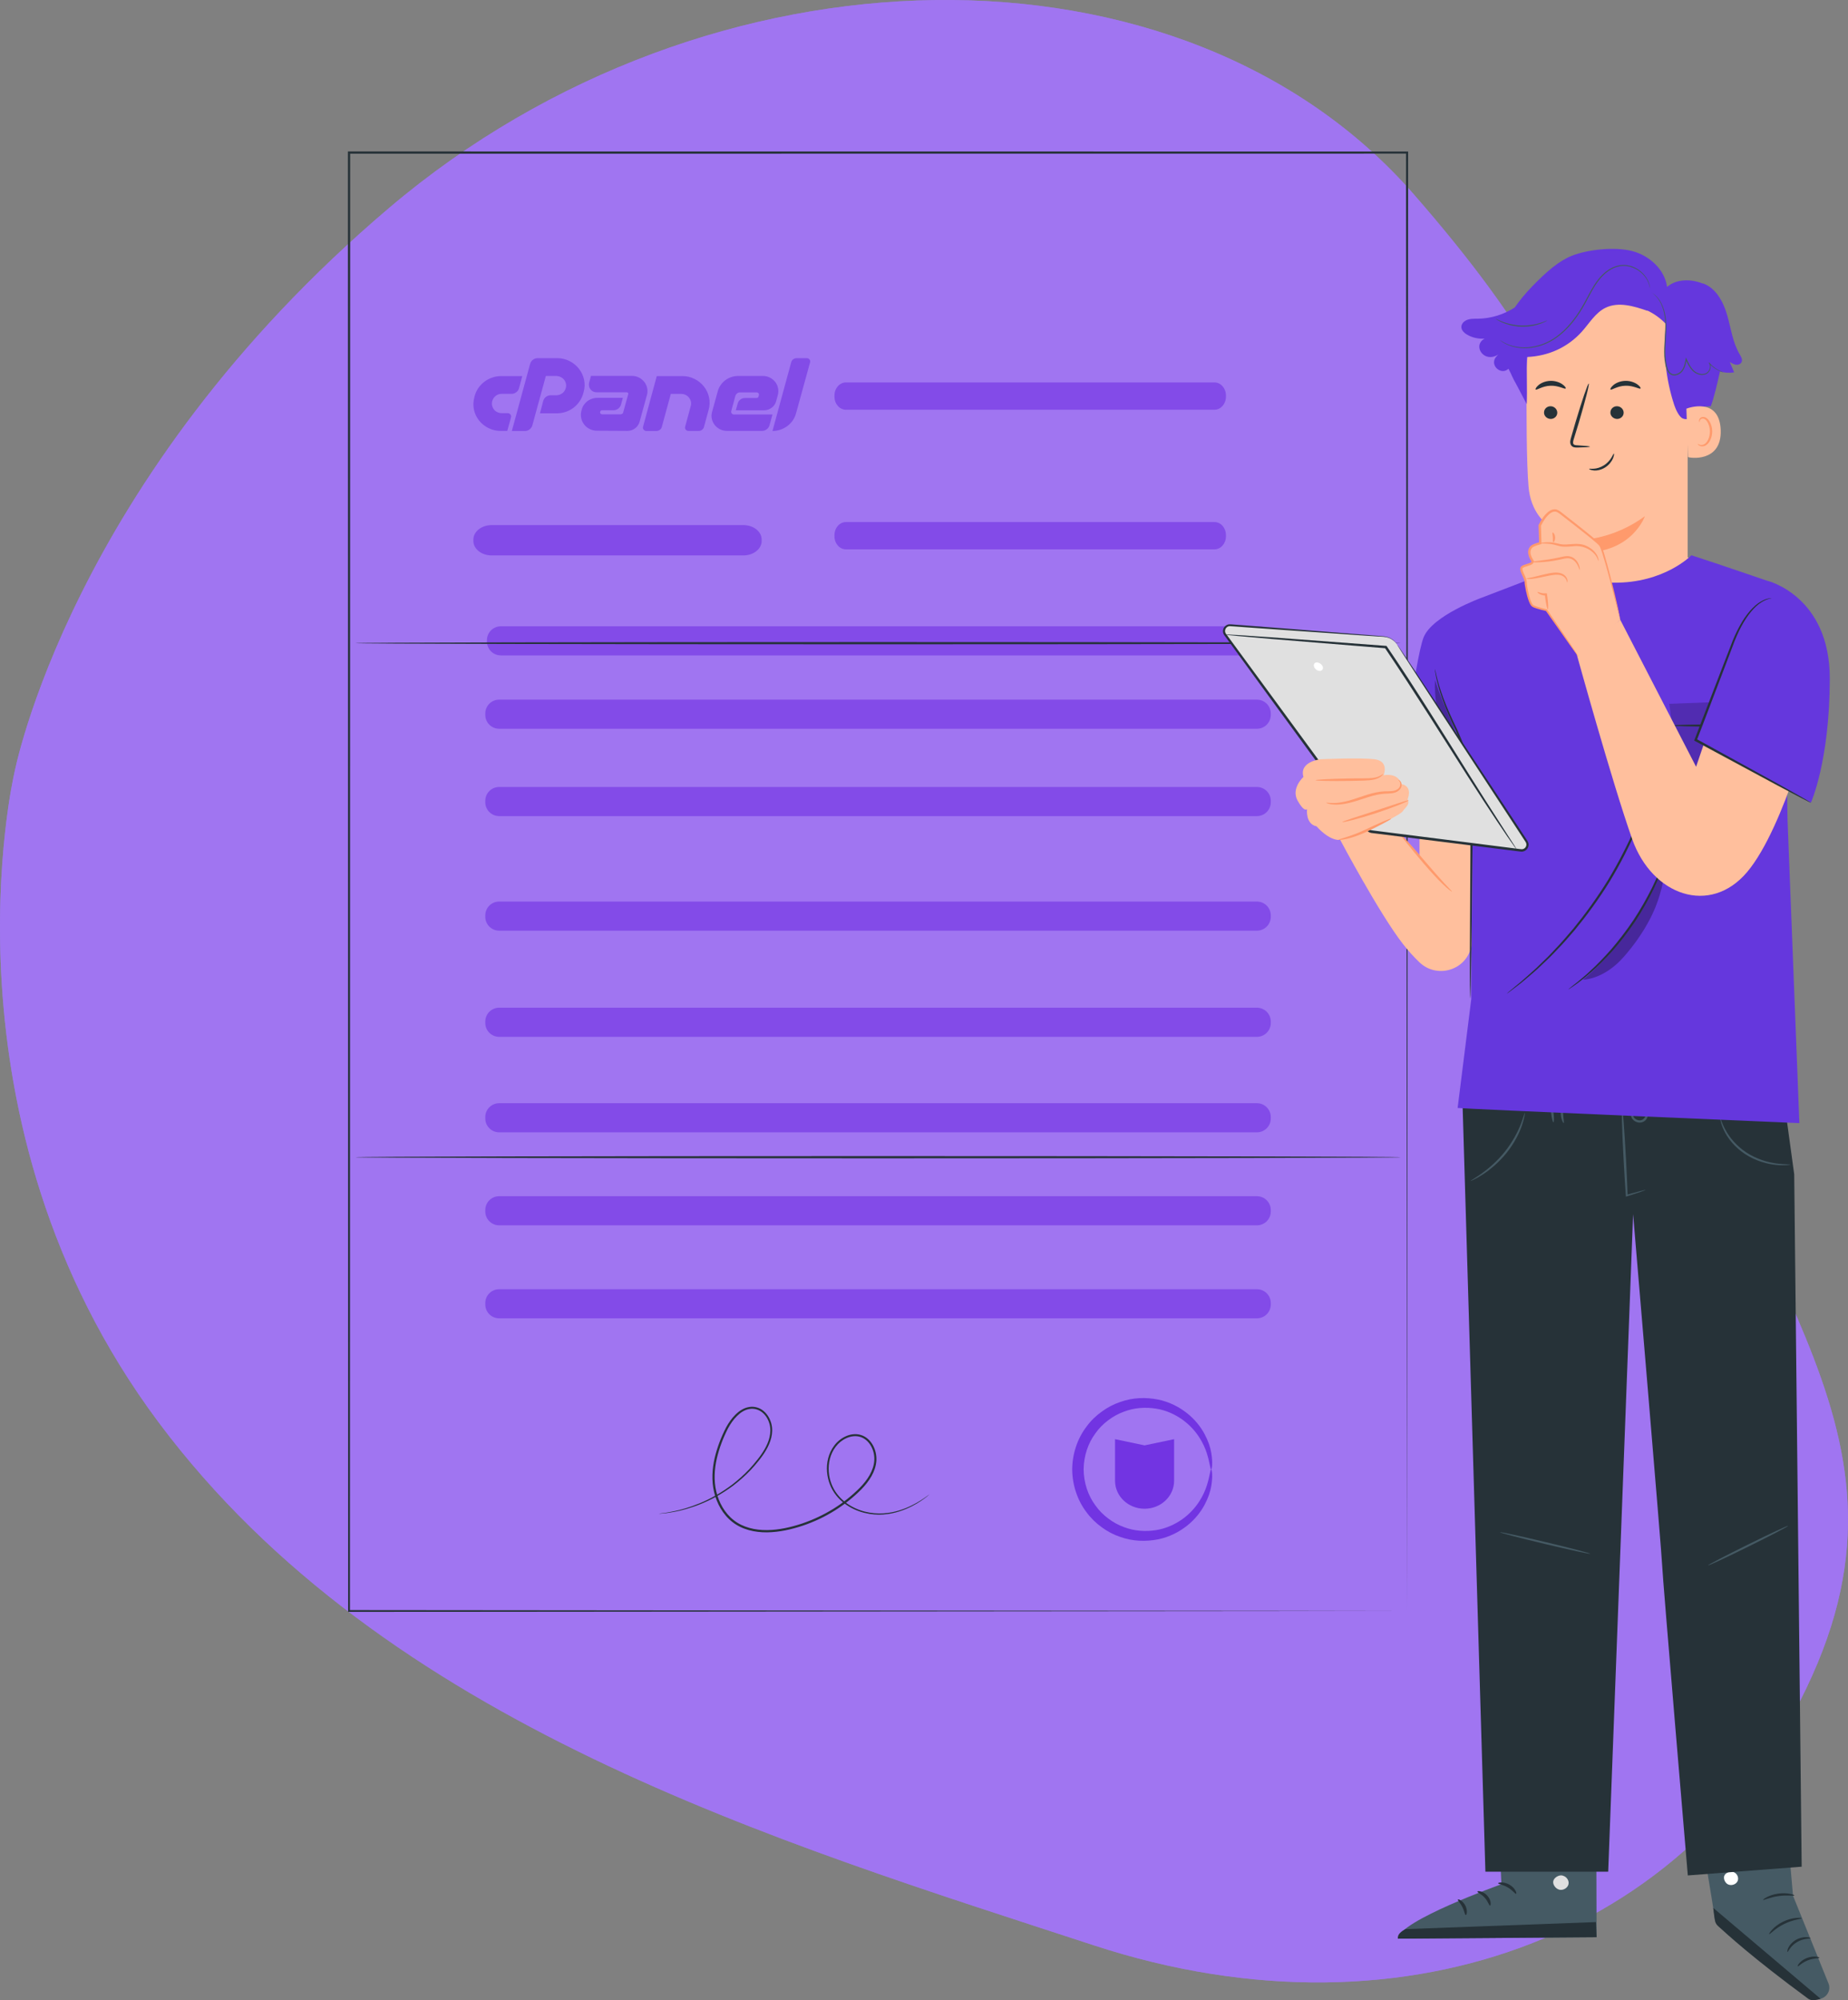 <svg width="609" height="659" viewBox="0 0 609 659" fill="none" xmlns="http://www.w3.org/2000/svg">
<rect x="0" y="0" width="609" height="659" fill="#808080" stroke="none"/>
<path d="M4.664 254.988C4.664 254.988 -22.035 369.181 52.324 468.687C126.684 568.177 256.323 606.841 360.526 640.942C464.729 675.043 562.328 635.68 598.942 548.029C635.556 460.378 561.596 413.156 545.294 298.681C528.991 184.188 542 151.219 465.943 64.068C389.887 -23.1 233.798 -21.018 128.281 68.464C22.764 157.946 4.664 254.988 4.664 254.988Z" fill="#A076F1"/>
<path opacity="0.7" d="M4.664 254.988C4.664 254.988 -22.035 369.181 52.324 468.687C126.684 568.177 256.323 606.841 360.526 640.942C464.729 675.043 562.328 635.68 598.942 548.029C635.556 460.378 561.596 413.156 545.294 298.681C528.991 184.188 542 151.219 465.943 64.068C389.887 -23.1 233.798 -21.018 128.281 68.464C22.764 157.946 4.664 254.988 4.664 254.988Z" fill="#A076F1"/>
<path d="M463.696 530.768C463.696 527.767 463.552 334.455 463.351 50.267L463.696 50.611C358.585 50.611 240.046 50.64 115.066 50.64H115.023L115.397 50.267C115.368 229.923 115.354 396.198 115.325 530.768L115.023 530.466C326.524 530.653 461.18 530.768 463.696 530.768C461.18 530.768 326.524 530.883 115.023 531.069H114.721V530.768C114.707 396.198 114.678 229.909 114.649 50.267V49.894H115.023H115.066C240.046 49.894 358.585 49.922 463.696 49.922H464.041V50.267C463.84 334.455 463.71 527.767 463.696 530.768Z" fill="#263238"/>
<path d="M461.61 381.264C461.61 381.465 384.478 381.637 289.359 381.637C194.24 381.637 117.093 381.465 117.093 381.264C117.093 381.063 194.197 380.891 289.359 380.891C384.521 380.891 461.61 381.063 461.61 381.264Z" fill="#263238"/>
<path d="M414.21 230.512H164.495C161.97 230.512 159.923 232.556 159.923 235.078V235.537C159.923 238.059 161.97 240.103 164.495 240.103H414.21C416.735 240.103 418.782 238.059 418.782 235.537V235.078C418.782 232.556 416.735 230.512 414.21 230.512Z" fill="#7234E2" fill-opacity="0.64"/>
<path d="M414.21 259.287H164.495C161.97 259.287 159.923 261.331 159.923 263.853V264.313C159.923 266.834 161.97 268.879 164.495 268.879H414.21C416.735 268.879 418.782 266.834 418.782 264.313V263.853C418.782 261.331 416.735 259.287 414.21 259.287Z" fill="#7234E2" fill-opacity="0.64"/>
<path d="M414.21 297.036H164.495C161.97 297.036 159.923 299.08 159.923 301.602V302.062C159.923 304.583 161.97 306.628 164.495 306.628H414.21C416.735 306.628 418.782 304.583 418.782 302.062V301.602C418.782 299.08 416.735 297.036 414.21 297.036Z" fill="#7234E2" fill-opacity="0.64"/>
<path d="M414.21 332.014H164.495C161.97 332.014 159.923 334.058 159.923 336.58V337.039C159.923 339.561 161.97 341.605 164.495 341.605H414.21C416.735 341.605 418.782 339.561 418.782 337.039V336.58C418.782 334.058 416.735 332.014 414.21 332.014Z" fill="#7234E2" fill-opacity="0.64"/>
<path d="M414.21 363.475H164.495C161.97 363.475 159.923 365.519 159.923 368.041V368.5C159.923 371.022 161.97 373.066 164.495 373.066H414.21C416.735 373.066 418.782 371.022 418.782 368.5V368.041C418.782 365.519 416.735 363.475 414.21 363.475Z" fill="#7234E2" fill-opacity="0.64"/>
<path d="M414.21 394.115H164.495C161.97 394.115 159.923 396.16 159.923 398.681V399.141C159.923 401.663 161.97 403.707 164.495 403.707H414.21C416.735 403.707 418.782 401.663 418.782 399.141V398.681C418.782 396.16 416.735 394.115 414.21 394.115Z" fill="#7234E2" fill-opacity="0.64"/>
<path d="M414.21 424.757H164.495C161.97 424.757 159.923 426.801 159.923 429.323V429.782C159.923 432.304 161.97 434.349 164.495 434.349H414.21C416.735 434.349 418.782 432.304 418.782 429.782V429.323C418.782 426.801 416.735 424.757 414.21 424.757Z" fill="#7234E2" fill-opacity="0.64"/>
<path d="M414.756 206.346H165.041C162.516 206.346 160.469 208.39 160.469 210.912V211.371C160.469 213.893 162.516 215.937 165.041 215.937H414.756C417.281 215.937 419.328 213.893 419.328 211.371V210.912C419.328 208.39 417.281 206.346 414.756 206.346Z" fill="#7234E2" fill-opacity="0.64"/>
<path d="M244.957 173H162.043C158.706 173 156 175.131 156 177.76V178.24C156 180.869 158.706 183 162.043 183H244.957C248.294 183 251 180.869 251 178.24V177.76C251 175.131 248.294 173 244.957 173Z" fill="#7234E2" fill-opacity="0.64"/>
<path d="M400.221 126H278.779C276.692 126 275 127.918 275 130.284V130.716C275 133.082 276.692 135 278.779 135H400.221C402.308 135 404 133.082 404 130.716V130.284C404 127.918 402.308 126 400.221 126Z" fill="#7234E2" fill-opacity="0.64"/>
<path d="M400.221 172H278.779C276.692 172 275 173.918 275 176.284V176.716C275 179.082 276.692 181 278.779 181H400.221C402.308 181 404 179.082 404 176.716V176.284C404 173.918 402.308 172 400.221 172Z" fill="#7234E2" fill-opacity="0.64"/>
<path d="M399.142 484.116C398.812 484.116 398.754 482.164 397.748 478.933C396.756 475.76 394.47 471.194 389.668 467.733C387.281 466.039 384.334 464.632 380.955 464.1C377.605 463.583 373.839 463.741 370.302 465.134C368.519 465.78 366.794 466.728 365.212 467.934C363.617 469.112 362.164 470.562 360.986 472.242C358.527 475.544 357.147 479.766 357.104 484.116C357.147 488.467 358.527 492.689 360.986 495.991C362.179 497.671 363.617 499.121 365.212 500.299C366.794 501.491 368.505 502.453 370.302 503.099C373.853 504.491 377.605 504.649 380.955 504.132C384.334 503.601 387.281 502.18 389.668 500.5C394.47 497.039 396.756 492.473 397.748 489.3C398.754 486.069 398.812 484.116 399.142 484.131C399.329 484.131 399.775 486.098 399.157 489.659C398.869 491.439 398.15 493.579 396.928 495.862C395.692 498.145 393.851 500.543 391.264 502.61C388.69 504.664 385.383 506.43 381.516 507.191C377.677 507.923 373.307 507.88 369.109 506.344C366.995 505.64 364.954 504.563 363.07 503.185C361.172 501.835 359.447 500.141 358.009 498.174C355.062 494.297 353.38 489.286 353.337 484.131C353.38 478.976 355.062 473.95 358.009 470.088C359.433 468.121 361.172 466.441 363.07 465.091C364.954 463.713 366.995 462.636 369.109 461.932C373.307 460.396 377.677 460.338 381.516 461.085C385.383 461.846 388.69 463.612 391.264 465.665C393.851 467.733 395.692 470.131 396.928 472.414C398.15 474.697 398.869 476.837 399.157 478.617C399.775 482.178 399.329 484.16 399.142 484.145V484.116Z" fill="#7234E2"/>
<path d="M306.353 492.3C306.353 492.3 306.209 492.444 305.907 492.702C305.606 492.961 305.145 493.334 304.513 493.794C303.262 494.698 301.336 495.991 298.604 497.139C295.887 498.274 292.278 499.307 288.037 498.963C285.938 498.791 283.695 498.274 281.51 497.268C279.339 496.263 277.182 494.756 275.529 492.645C273.861 490.549 272.768 487.82 272.538 484.906C272.308 482.005 272.984 478.818 274.925 476.262C275.874 474.984 277.168 473.921 278.677 473.232C280.173 472.543 281.97 472.256 283.652 472.772C285.348 473.261 286.743 474.524 287.605 476.061C288.482 477.597 288.899 479.392 288.813 481.201C288.583 484.863 286.398 488.079 283.853 490.692C281.265 493.305 278.318 495.66 275.083 497.685C271.848 499.709 268.311 501.389 264.573 502.653C260.835 503.888 256.882 504.807 252.799 504.864C248.759 504.907 244.561 503.974 241.369 501.461C238.177 498.977 236.207 495.301 235.33 491.582C234.439 487.82 234.698 483.944 235.517 480.368C236.366 476.779 237.674 473.419 239.284 470.288C240.132 468.738 241.139 467.287 242.375 466.067C243.597 464.861 245.136 463.841 246.875 463.569C248.6 463.267 250.412 463.813 251.677 464.918C252.971 466.01 253.776 467.503 254.193 469.054C255.013 472.227 253.877 475.357 252.425 477.827C251.692 479.076 250.858 480.239 249.981 481.316C249.132 482.407 248.212 483.412 247.321 484.389C245.481 486.298 243.583 487.95 241.685 489.414C239.773 490.836 237.875 492.056 236.035 493.076C232.354 495.129 228.933 496.364 226.1 497.182C223.254 498.015 220.982 498.317 219.444 498.546C218.696 498.618 218.121 498.661 217.69 498.704C217.287 498.733 217.086 498.747 217.086 498.733C217.086 498.733 217.287 498.69 217.675 498.633C218.107 498.575 218.682 498.503 219.429 498.403C220.953 498.13 223.211 497.785 226.028 496.91C228.832 496.048 232.225 494.784 235.848 492.717C237.66 491.697 239.529 490.462 241.412 489.041C243.267 487.591 245.15 485.939 246.947 484.03C247.824 483.053 248.715 482.063 249.549 480.971C250.412 479.909 251.217 478.76 251.936 477.54C253.331 475.127 254.38 472.126 253.604 469.212C253.216 467.776 252.454 466.383 251.275 465.406C250.124 464.43 248.529 463.942 246.99 464.215C245.438 464.444 244.029 465.378 242.864 466.541C241.685 467.704 240.722 469.111 239.902 470.619C238.335 473.677 237.041 477.023 236.222 480.526C235.431 484.03 235.187 487.792 236.049 491.41C236.898 495.014 238.795 498.532 241.829 500.873C244.848 503.256 248.859 504.161 252.799 504.118C256.767 504.075 260.663 503.17 264.343 501.949C268.024 500.7 271.503 499.049 274.695 497.067C277.887 495.086 280.791 492.745 283.335 490.19C285.837 487.648 287.907 484.547 288.123 481.158C288.324 477.855 286.527 474.323 283.465 473.404C281.97 472.945 280.331 473.189 278.936 473.821C277.527 474.452 276.305 475.458 275.414 476.649C273.573 479.047 272.912 482.091 273.113 484.877C273.315 487.691 274.35 490.304 275.946 492.329C277.527 494.382 279.597 495.861 281.711 496.852C283.824 497.857 286.024 498.374 288.08 498.561C292.221 498.934 295.8 497.958 298.489 496.881C301.206 495.775 303.147 494.54 304.427 493.679C305.059 493.234 305.548 492.889 305.864 492.659C306.181 492.43 306.353 492.3 306.353 492.315V492.3Z" fill="#263238"/>
<path d="M377.188 497.083C371.811 497.083 367.455 492.962 367.455 487.864V474.166L377.188 476.205L386.922 474.166V487.864C386.922 492.962 382.565 497.083 377.188 497.083Z" fill="#7234E2"/>
<path d="M461.61 211.903C461.61 212.104 384.478 212.276 289.359 212.276C194.24 212.276 117.093 212.104 117.093 211.903C117.093 211.702 194.197 211.529 289.359 211.529C384.521 211.529 461.61 211.702 461.61 211.903Z" fill="#263238"/>
<path d="M165.174 123.907H172.109L171.037 127.929C170.886 128.456 170.563 128.921 170.116 129.251C169.67 129.588 169.119 129.767 168.555 129.758H165.353C164.649 129.746 163.961 129.969 163.404 130.39C162.834 130.822 162.421 131.421 162.224 132.099C162.082 132.599 162.065 133.124 162.173 133.632C162.282 134.092 162.485 134.525 162.771 134.905C163.063 135.282 163.443 135.586 163.879 135.791C164.337 136.012 164.842 136.125 165.353 136.121H167.296C167.653 136.114 167.99 136.277 168.203 136.557C168.429 136.829 168.502 137.193 168.397 137.528L167.174 141.972H165.015C163.601 141.985 162.205 141.659 160.95 141.022C159.75 140.429 158.699 139.583 157.871 138.547C157.054 137.511 156.483 136.31 156.202 135.031C155.9 133.676 155.937 132.27 156.31 130.932L156.432 130.447C156.691 129.502 157.109 128.606 157.67 127.796C158.221 127.01 158.896 126.314 159.67 125.735C160.443 125.155 161.308 124.702 162.231 124.392C163.176 124.068 164.172 123.904 165.174 123.907ZM168.677 142L174.707 119.857C174.858 119.32 175.187 118.848 175.642 118.514C176.088 118.17 176.642 117.989 177.21 118.001H183.621C185.024 117.992 186.409 118.315 187.657 118.943C190.114 120.163 191.879 122.399 192.463 125.032C192.767 126.386 192.725 127.791 192.341 129.125L192.219 129.575C191.96 130.521 191.545 131.419 190.988 132.233C190.451 133.037 189.782 133.749 189.01 134.342C187.43 135.532 185.492 136.177 183.499 136.178H177.944L179.023 132.064C179.173 131.538 179.494 131.074 179.937 130.742C180.386 130.404 180.939 130.223 181.506 130.229H183.34C184.813 130.226 186.095 129.243 186.448 127.845C186.588 127.366 186.603 126.861 186.492 126.375C186.387 125.915 186.183 125.481 185.894 125.103C185.593 124.734 185.212 124.434 184.779 124.224C184.334 124 183.841 123.882 183.34 123.879H179.88L175.426 140.165C175.271 140.69 174.949 141.153 174.505 141.486C174.069 141.824 173.529 142.005 172.973 142H168.677ZM206.946 130.179L207.04 129.849C207.085 129.709 207.056 129.555 206.96 129.441C206.871 129.322 206.73 129.252 206.579 129.251H196.607C195.412 129.256 194.378 128.44 194.132 127.296C194.043 126.912 194.043 126.513 194.132 126.129L194.751 123.851H208.27C209.069 123.84 209.859 124.026 210.565 124.392C211.241 124.732 211.833 125.212 212.299 125.799C212.765 126.387 213.092 127.069 213.256 127.796C213.429 128.562 213.411 129.358 213.205 130.116L210.781 138.941C210.297 140.736 208.629 141.981 206.73 141.965L196.758 141.908C195.099 141.921 193.53 141.171 192.521 139.883C192.043 139.257 191.709 138.537 191.542 137.774C191.355 136.975 191.375 136.144 191.6 135.355L191.722 134.905C191.869 134.348 192.112 133.82 192.442 133.344C192.77 132.876 193.171 132.461 193.629 132.113C194.086 131.786 194.593 131.532 195.132 131.361C195.695 131.171 196.286 131.076 196.881 131.08H205.255L204.644 133.33C204.49 133.856 204.167 134.319 203.723 134.652C203.285 134.985 202.745 135.163 202.19 135.158H198.449C198.125 135.139 197.838 135.359 197.78 135.671C197.713 135.873 197.76 136.095 197.902 136.255C198.034 136.419 198.236 136.512 198.449 136.508H204.493C204.702 136.511 204.907 136.447 205.075 136.325C205.238 136.211 205.349 136.039 205.385 135.847L205.442 135.608L206.946 130.179ZM224.811 123.907C226.234 123.891 227.64 124.217 228.904 124.856C230.11 125.458 231.164 126.313 231.991 127.36C232.816 128.412 233.387 129.633 233.66 130.932C233.959 132.291 233.912 133.701 233.523 135.038L231.991 140.664C231.898 141.051 231.662 141.391 231.329 141.62C231.009 141.859 230.617 141.987 230.214 141.986H226.897C226.138 142 225.581 141.293 225.789 140.579L227.631 133.773C227.773 133.295 227.79 132.789 227.681 132.303C227.575 131.841 227.369 131.407 227.077 131.03C226.463 130.245 225.512 129.783 224.501 129.779H221.062L218.091 140.678C217.994 141.064 217.759 141.403 217.429 141.634C217.097 141.877 216.692 142.006 216.278 142H212.99C212.645 141.997 212.323 141.835 212.119 141.564C211.886 141.293 211.81 140.925 211.918 140.586L216.436 123.907H224.811ZM242.884 129.624C242.645 129.804 242.465 130.049 242.366 130.327L240.984 135.425C240.9 135.694 240.956 135.986 241.135 136.206C241.302 136.431 241.57 136.565 241.855 136.564H254.568L253.582 140.129C253.43 140.656 253.107 141.12 252.661 141.451C252.226 141.79 251.685 141.971 251.129 141.965H239.574C238.774 141.975 237.984 141.794 237.272 141.437C236.594 141.1 236.002 140.62 235.538 140.031C235.077 139.434 234.751 138.749 234.581 138.02C234.41 137.259 234.437 136.468 234.66 135.72L236.531 128.914C236.732 128.187 237.056 127.498 237.488 126.875C238.323 125.651 239.547 124.73 240.97 124.252C241.692 123.999 242.454 123.871 243.222 123.872H251.417C252.218 123.864 253.009 124.05 253.719 124.413C254.395 124.754 254.986 125.233 255.453 125.82C255.921 126.407 256.241 127.094 256.388 127.824C256.552 128.589 256.533 129.381 256.331 130.137L255.777 132.176C255.552 133.047 255.026 133.815 254.287 134.349C253.563 134.896 252.67 135.189 251.755 135.179H242.488L243.1 132.957C243.234 132.43 243.549 131.963 243.992 131.635C244.438 131.298 244.989 131.12 245.553 131.129H249.301C249.626 131.145 249.914 130.927 249.978 130.615L250.1 130.165C250.21 129.731 249.882 129.307 249.424 129.293H243.718C243.409 129.304 243.113 129.421 242.884 129.624ZM254.568 142L260.741 119.351C260.838 118.961 261.069 118.616 261.396 118.373C261.727 118.129 262.132 117.998 262.547 118.001H265.835C266.2 117.992 266.547 118.154 266.77 118.436C266.994 118.709 267.062 119.074 266.95 119.407L262.345 136.121C262.127 136.977 261.757 137.789 261.252 138.519C260.767 139.224 260.167 139.847 259.475 140.361C258.783 140.879 258.01 141.285 257.187 141.564C256.345 141.852 255.46 142 254.568 142Z" fill="#834CE7"/>
<path d="M556.165 122.587V185.671C556.305 196.585 557.909 213.71 540.641 213.134C525.694 211.515 521.739 197.363 521.614 187.181C521.552 182.355 521.506 178.323 521.459 177.825C521.459 177.825 505.11 176.486 503.724 160.341C503.055 152.541 502.992 136.35 503.101 121.7C503.226 105.976 515.418 92.976 531.112 91.824L532.669 91.715C549.563 91.466 556.367 105.68 556.149 122.572L556.165 122.587Z" fill="#FFBF9D"/>
<path d="M521.475 177.824C521.475 177.824 531.704 177.684 542.074 170.071C542.074 170.071 537.808 182.261 521.568 181.981L521.49 177.84L521.475 177.824Z" fill="#FF9A6C"/>
<path d="M530.723 128.332C531.05 128.659 532.903 127.165 535.612 127.087C538.321 126.978 540.346 128.348 540.626 127.99C540.766 127.834 540.439 127.242 539.552 126.62C538.68 125.997 537.216 125.421 535.534 125.483C533.853 125.545 532.452 126.215 531.657 126.9C530.848 127.585 530.583 128.192 530.739 128.348L530.723 128.332Z" fill="#263238"/>
<path d="M530.692 135.976C530.739 137.128 531.751 138.046 532.966 138.031C534.165 138 535.114 137.05 535.068 135.898C535.021 134.746 534.009 133.827 532.81 133.843C531.595 133.859 530.661 134.824 530.708 135.976H530.692Z" fill="#263238"/>
<path d="M523.95 147.155C523.95 147.015 522.393 146.859 519.855 146.719C519.217 146.703 518.609 146.626 518.469 146.19C518.282 145.738 518.5 145.038 518.75 144.275C519.232 142.702 519.746 141.036 520.275 139.308C522.377 132.24 523.857 126.449 523.561 126.371C523.281 126.293 521.334 131.944 519.232 139.013C518.734 140.756 518.251 142.422 517.784 144.01C517.597 144.742 517.239 145.598 517.644 146.517C517.847 146.984 518.345 147.295 518.75 147.373C519.17 147.466 519.528 147.451 519.84 147.451C522.362 147.404 523.934 147.295 523.934 147.155H523.95Z" fill="#263238"/>
<path d="M481.661 107.205C481.832 106.552 482.315 106.022 482.891 105.68C484.152 104.932 485.616 105.026 487.017 105.01C491.299 104.948 495.565 103.64 499.162 101.321C500.843 98.892 502.759 96.603 504.814 94.47C509.703 89.426 513.736 85.986 517.908 84.304C523.296 82.14 532.311 81.253 537.932 82.732C543.553 84.211 548.597 88.772 549.376 94.517C552.521 91.855 557.254 91.87 561.1 93.412L561.194 93.365C565.476 94.891 567.905 99.406 569.166 103.765C570.427 108.124 570.972 112.779 573.276 116.687C573.759 117.496 574.335 118.477 573.915 119.333C573.588 119.987 572.747 120.267 572.031 120.158C571.299 120.049 570.66 119.645 570.038 119.255C570.52 120.392 570.987 121.544 571.47 122.681C569.929 122.945 568.325 122.821 566.815 122.369C565.912 126.448 564.822 131.103 563.778 133.859C561.988 133.859 560.353 133.983 559.247 134.98C557.753 136.319 557.083 138.856 554.592 137.891C553.331 137.408 552.163 134.746 551.743 133.454C548.924 124.891 547.99 115.721 549.018 106.77C547.243 104.886 545.11 103.344 542.759 102.255L542.945 102.426C538.43 100.853 533.323 99.312 529.041 101.43C525.725 103.08 523.763 106.52 521.287 109.276C516.585 114.491 510.232 117.325 503.21 117.621C502.977 122.167 503.35 128.597 503.117 133.143L499.286 125.856V125.888C498.975 125.358 498.71 124.813 498.461 124.284L498.383 124.128C497.978 123.241 497.605 122.369 497.107 121.513C497.107 121.513 497.075 121.544 497.06 121.544C494.6 123.724 490.956 120.392 492.903 117.745C493.292 117.216 493.743 116.749 494.273 116.36C493.152 117.418 491.47 117.917 489.991 117.465C488.512 117.014 487.375 115.519 487.5 113.978C487.593 112.919 488.34 111.985 489.29 111.565C487.297 111.72 485.258 111.284 483.529 110.288C482.393 109.634 481.272 108.575 481.661 107.143V107.205Z" fill="#6537DD"/>
<path d="M544.3 96.37C544.3 96.37 544.969 96.79 545.919 97.849C546.853 98.892 547.896 100.729 548.395 103.22C548.644 104.45 548.815 105.836 548.815 107.33C548.815 108.825 548.706 110.413 548.582 112.094C548.473 113.776 548.348 115.551 548.457 117.388C548.504 118.306 548.628 119.24 548.815 120.19C549.018 121.108 549.267 122.105 549.952 122.899C550.512 123.537 551.431 123.833 552.225 123.662C553.035 123.522 553.751 123.086 554.28 122.51C555.324 121.295 555.573 119.754 555.837 118.4L555.495 118.446C556.055 119.661 556.616 120.875 557.457 121.825C558.282 122.79 559.434 123.428 560.602 123.537C561.178 123.584 561.77 123.49 562.268 123.241C562.782 122.992 563.14 122.572 563.404 122.12C563.654 121.669 563.778 121.171 563.747 120.688C563.716 120.206 563.529 119.754 563.233 119.427L563.062 119.583C564.308 120.999 565.615 121.762 566.534 122.183C566.986 122.401 567.359 122.525 567.608 122.603C567.858 122.681 567.998 122.712 567.998 122.696C567.998 122.696 567.873 122.634 567.64 122.541C567.406 122.447 567.048 122.292 566.596 122.074C565.709 121.622 564.448 120.844 563.249 119.427L563.077 119.583C563.622 120.159 563.654 121.171 563.186 121.98C562.953 122.385 562.61 122.759 562.159 122.961C561.707 123.179 561.178 123.257 560.649 123.21C559.574 123.101 558.5 122.51 557.737 121.591C556.943 120.673 556.398 119.505 555.837 118.275L555.604 117.761L555.495 118.322C555.23 119.676 554.965 121.155 554.016 122.245C553.548 122.774 552.879 123.164 552.178 123.288C551.478 123.428 550.73 123.195 550.248 122.634C549.64 121.949 549.391 120.999 549.189 120.097C548.986 119.178 548.877 118.259 548.831 117.356C548.722 115.535 548.831 113.776 548.924 112.11C549.033 110.428 549.142 108.825 549.111 107.33C549.111 105.82 548.924 104.419 548.644 103.174C548.114 100.651 546.993 98.799 546.012 97.771C545.016 96.728 544.284 96.386 544.284 96.386L544.3 96.37Z" fill="#455A64"/>
<path d="M494.319 112.094C494.319 112.094 494.366 112.141 494.444 112.203C494.553 112.281 494.693 112.375 494.849 112.499C495.02 112.639 495.254 112.779 495.534 112.935C495.814 113.091 496.125 113.293 496.515 113.449C498.009 114.165 500.423 114.865 503.428 114.694C506.402 114.523 509.983 113.464 513.175 111.098C516.398 108.778 519.232 105.353 521.552 101.445C522.719 99.484 523.685 97.475 524.744 95.638C525.787 93.786 526.955 92.073 528.356 90.719C529.742 89.364 531.345 88.352 533.011 87.885C533.837 87.636 534.677 87.589 535.472 87.605C536.266 87.652 537.029 87.807 537.714 88.041C539.099 88.508 540.236 89.271 541.077 90.065C541.933 90.859 542.509 91.7 542.899 92.431C543.63 93.91 543.677 94.876 543.739 94.86C543.739 94.86 543.739 94.798 543.739 94.689C543.724 94.549 543.693 94.393 543.661 94.191C543.584 93.755 543.397 93.132 543.054 92.369C542.681 91.622 542.104 90.75 541.248 89.909C540.392 89.084 539.255 88.275 537.823 87.776C537.106 87.527 536.328 87.356 535.503 87.309C534.677 87.278 533.806 87.34 532.949 87.574C531.221 88.041 529.555 89.069 528.138 90.454C526.69 91.84 525.507 93.568 524.448 95.436C523.373 97.304 522.424 99.297 521.256 101.243C518.951 105.135 516.164 108.514 513.004 110.818C509.874 113.169 506.371 114.227 503.444 114.43C500.485 114.632 498.103 113.978 496.608 113.324C495.098 112.655 494.382 112.048 494.35 112.094H494.319Z" fill="#455A64"/>
<path d="M492.84 104.995C492.84 104.995 493.027 105.166 493.416 105.4C493.805 105.649 494.381 105.945 495.129 106.272C495.876 106.599 496.795 106.91 497.838 107.159C498.897 107.393 500.064 107.579 501.31 107.626C502.556 107.657 503.739 107.564 504.813 107.393C505.872 107.206 506.822 106.957 507.585 106.677C508.348 106.396 508.955 106.132 509.36 105.914C509.765 105.696 509.983 105.571 509.967 105.556C509.936 105.493 509.048 105.945 507.507 106.427C506.744 106.677 505.81 106.894 504.767 107.05C503.723 107.19 502.556 107.284 501.341 107.253C500.127 107.206 498.975 107.05 497.931 106.832C496.904 106.599 495.985 106.318 495.238 106.038C493.743 105.462 492.871 104.948 492.84 105.011V104.995Z" fill="#455A64"/>
<path d="M506.059 128.332C506.386 128.659 508.239 127.165 510.948 127.087C513.657 126.978 515.682 128.348 515.962 127.99C516.102 127.834 515.775 127.242 514.887 126.62C514.016 125.997 512.552 125.421 510.87 125.483C509.189 125.545 507.787 126.215 506.993 126.9C506.184 127.585 505.919 128.192 506.075 128.348L506.059 128.332Z" fill="#263238"/>
<path d="M508.815 135.976C508.862 137.128 509.874 138.046 511.089 138.031C512.288 138 513.237 137.05 513.191 135.898C513.144 134.746 512.132 133.827 510.933 133.843C509.719 133.859 508.784 134.824 508.831 135.976H508.815Z" fill="#263238"/>
<path d="M555.744 134.653C556.009 134.513 566.597 130.558 567.048 141.628C567.5 152.697 556.305 150.86 556.274 150.548C556.242 150.237 555.744 134.653 555.744 134.653Z" fill="#FFBF9D"/>
<path d="M559.481 146.221C559.481 146.221 559.683 146.345 560.01 146.485C560.337 146.625 560.882 146.703 561.458 146.454C562.61 145.972 563.513 144.088 563.482 142.079C563.482 141.068 563.218 140.118 562.828 139.339C562.455 138.545 561.91 138.001 561.318 137.923C560.726 137.814 560.321 138.187 560.197 138.499C560.057 138.81 560.135 139.028 560.088 139.059C560.057 139.09 559.839 138.888 559.917 138.421C559.948 138.203 560.072 137.938 560.321 137.705C560.586 137.471 560.96 137.347 561.38 137.378C562.237 137.409 563.031 138.156 563.467 139.012C563.949 139.869 564.245 140.943 564.261 142.064C564.276 144.29 563.218 146.423 561.645 146.952C560.882 147.186 560.212 146.984 559.87 146.734C559.512 146.47 559.45 146.236 559.481 146.205V146.221Z" fill="#FF9A6C"/>
<path d="M531.844 149.443C531.938 149.458 531.938 150.097 531.548 151.031C531.159 151.949 530.318 153.148 528.995 153.989C527.687 154.829 526.223 155.11 525.227 155.001C524.215 154.907 523.654 154.58 523.701 154.487C523.732 154.362 524.324 154.487 525.242 154.425C526.161 154.378 527.407 154.051 528.574 153.304C529.758 152.556 530.567 151.56 531.05 150.766C531.533 149.972 531.72 149.412 531.844 149.443Z" fill="#263238"/>
<path d="M587.585 587.183L590.886 624.609L602.579 653.504C603.42 655.591 602.221 657.91 599.948 658.549C598.671 658.907 597.317 658.689 596.258 657.926C589.578 653.069 565.506 635.196 565.226 632.876C564.884 629.856 558.733 593.068 558.733 593.068L587.57 587.198L587.585 587.183Z" fill="#455A64"/>
<path d="M599.964 658.533L564.588 628.595L564.93 631.366C565.164 632.876 565.195 633.701 566.254 634.651C569.088 637.189 577.387 644.942 595.9 658.533C596.974 659.327 598.671 658.938 599.964 658.533Z" fill="#263238"/>
<path d="M571.548 616.918C572.622 617.463 573.105 618.848 572.56 619.876C572.015 620.904 570.536 621.371 569.446 620.841C568.372 620.312 567.733 618.662 568.387 617.712C569.041 616.747 570.832 616.28 571.735 617.043" fill="white"/>
<path d="M589.033 643.121C589.267 643.198 589.952 641.159 592.194 639.867C594.39 638.512 596.647 638.824 596.678 638.59C596.71 638.497 596.165 638.248 595.23 638.232C594.296 638.201 592.957 638.45 591.743 639.182C590.513 639.913 589.703 640.925 589.329 641.735C588.956 642.545 588.956 643.105 589.049 643.121H589.033Z" fill="#263238"/>
<path d="M592.428 647.838C592.63 647.978 593.767 646.639 595.76 645.876C597.737 645.082 599.543 645.253 599.59 645.02C599.684 644.817 597.675 644.21 595.433 645.113C593.16 645.985 592.21 647.744 592.428 647.838Z" fill="#263238"/>
<path d="M583.038 637.235C583.241 637.391 584.985 635.32 587.974 633.888C590.932 632.409 593.735 632.253 593.719 632.004C593.766 631.802 590.746 631.568 587.569 633.156C584.362 634.697 582.836 637.142 583.038 637.235Z" fill="#263238"/>
<path d="M581.03 625.948C581.155 626.166 583.257 625.076 586.106 624.702C588.94 624.282 591.291 624.733 591.353 624.5C591.447 624.313 589.033 623.441 585.982 623.893C582.93 624.313 580.89 625.792 581.03 625.963V625.948Z" fill="#263238"/>
<path d="M579.769 614.988C579.909 615.19 581.98 613.727 585.016 613.555C588.037 613.322 590.31 614.489 590.419 614.271C590.481 614.194 589.983 613.758 589.018 613.353C588.052 612.948 586.573 612.621 584.954 612.73C583.319 612.839 581.918 613.353 581.015 613.898C580.111 614.427 579.691 614.91 579.769 614.988Z" fill="#263238"/>
<path d="M584.704 611.469C584.704 611.469 584.782 610.956 584.595 610.053C584.408 609.15 583.972 607.858 582.976 606.472C582.462 605.818 581.917 604.977 580.749 604.588C580.173 604.401 579.364 604.588 578.943 605.117C578.523 605.647 578.445 606.27 578.507 606.861C578.819 609.228 581.248 611.298 584.113 611.36C586.993 611.36 589.406 609.586 590.294 607.422C590.481 606.861 590.574 606.207 590.2 605.6C589.827 604.993 588.986 604.822 588.425 604.962C587.258 605.242 586.588 605.958 585.95 606.503C584.704 607.671 583.972 608.854 583.568 609.679C583.163 610.52 583.054 611.018 583.1 611.033C583.256 611.111 583.895 609.103 586.37 606.939C586.993 606.441 587.725 605.802 588.566 605.647C588.97 605.569 589.344 605.693 589.531 605.989C589.718 606.27 589.687 606.752 589.531 607.188C588.768 608.963 586.557 610.582 584.128 610.535C581.699 610.504 579.582 608.683 579.317 606.783C579.255 606.332 579.332 605.849 579.566 605.553C579.8 605.258 580.173 605.149 580.563 605.242C581.372 605.46 581.979 606.192 582.478 606.799C584.455 609.368 584.533 611.516 584.704 611.454V611.469Z" fill="#263238"/>
<path d="M493.308 589.113L494.787 620.795C494.787 620.795 461.015 632.845 460.673 638.73L526.146 638.247L526.006 588.786L493.308 589.113Z" fill="#455A64"/>
<path d="M515.013 617.977C516.289 618.288 517.177 619.627 516.881 620.826C516.601 622.025 515.168 622.896 513.892 622.601C512.615 622.305 511.494 620.732 511.93 619.565C512.35 618.397 514.094 617.479 515.262 618.055" fill="#E0E0E0"/>
<path d="M526.145 638.248L525.927 633.266L463.241 635.585C463.241 635.585 460.33 636.8 460.688 638.73L526.161 638.248H526.145Z" fill="#263238"/>
<path d="M493.712 620.483C493.712 620.779 495.332 620.904 496.904 621.869C498.508 622.788 499.333 624.08 499.629 623.955C499.925 623.893 499.427 622.103 497.496 620.982C495.565 619.845 493.634 620.219 493.712 620.483Z" fill="#263238"/>
<path d="M486.877 623.208C486.799 623.504 488.201 624.002 489.291 625.263C490.427 626.493 490.707 627.863 491.034 627.847C491.33 627.894 491.548 626.135 490.147 624.578C488.761 623.021 486.893 622.912 486.877 623.192V623.208Z" fill="#263238"/>
<path d="M483.031 630.961C483.327 631.023 483.748 629.513 482.922 627.879C482.097 626.228 480.587 625.59 480.447 625.839C480.276 626.088 481.241 626.96 481.91 628.315C482.611 629.653 482.704 630.915 483.031 630.946V630.961Z" fill="#263238"/>
<path d="M494.242 613.228C494.382 613.508 495.846 613.073 497.652 613.182C499.458 613.244 500.875 613.804 501.03 613.555C501.217 613.337 499.832 612.232 497.698 612.138C495.565 612.029 494.071 612.995 494.242 613.228Z" fill="#263238"/>
<path d="M481.91 361.579C481.941 363.416 489.508 616.669 489.508 616.669H529.976L538.181 400.033C538.181 400.033 547.757 513.31 547.757 515.754C547.757 518.198 556.211 617.899 556.211 617.899L593.736 615.019L591.276 386.925L586.698 353.483L481.926 361.579H481.91Z" fill="#263238"/>
<path d="M542.401 392C542.401 392 541.84 392.28 540.75 392.654C539.676 393.027 538.119 393.541 536.188 394.148L535.815 394.273L535.783 393.915C535.565 390.863 535.301 386.8 535.067 382.332C534.802 377.49 534.616 373.1 534.522 369.939C534.475 368.351 534.444 367.059 534.444 366.172C534.444 365.284 534.475 364.786 534.522 364.786C534.584 364.786 534.662 365.269 534.756 366.156C534.849 367.044 534.958 368.32 535.083 369.908C535.316 373.084 535.597 377.459 535.861 382.301C536.095 386.769 536.282 390.848 536.375 393.899L535.986 393.666C537.948 393.121 539.536 392.685 540.641 392.389C541.747 392.109 542.37 391.969 542.385 392.015L542.401 392Z" fill="#455A64"/>
<path d="M539.318 365.674C539.318 365.674 539.443 365.471 539.863 365.347C540.268 365.222 540.937 365.176 541.654 365.487C542.354 365.752 543.117 366.561 543.008 367.573C542.93 368.523 542.152 369.566 540.86 369.815C539.567 370.033 538.399 369.364 537.87 368.538C537.294 367.682 537.496 366.701 537.901 366.141C538.306 365.534 538.851 365.222 539.24 365.082C539.645 364.942 539.879 364.973 539.879 365.02C539.941 365.129 538.96 365.316 538.399 366.374C538.135 366.888 538.057 367.604 538.493 368.196C538.913 368.787 539.816 369.255 540.688 369.099C541.545 368.943 542.183 368.18 542.261 367.495C542.37 366.795 541.903 366.203 541.373 365.923C540.237 365.316 539.349 365.783 539.318 365.658V365.674Z" fill="#455A64"/>
<path d="M557.893 368.258C557.675 368.273 557.364 367.183 557.208 365.813C557.052 364.443 557.099 363.307 557.317 363.291C557.535 363.276 557.846 364.365 558.002 365.751C558.158 367.121 558.111 368.258 557.893 368.273V368.258Z" fill="#455A64"/>
<path d="M560.711 368.008C560.493 368.008 560.307 366.841 560.291 365.393C560.291 363.945 560.462 362.777 560.68 362.777C560.898 362.777 561.085 363.945 561.101 365.393C561.101 366.841 560.929 368.008 560.711 368.008Z" fill="#455A64"/>
<path d="M511.93 369.752C511.712 369.768 511.369 368.46 511.167 366.81C510.965 365.16 510.98 363.821 511.198 363.79C511.416 363.758 511.759 365.082 511.961 366.732C512.163 368.382 512.148 369.721 511.93 369.752Z" fill="#455A64"/>
<path d="M515.324 370.001C515.121 370.063 514.405 368.724 514.327 366.918C514.234 365.112 514.826 363.727 515.028 363.774C515.246 363.82 515.028 365.206 515.121 366.887C515.184 368.569 515.526 369.939 515.308 370.001H515.324Z" fill="#455A64"/>
<path d="M502.525 366.623C502.525 366.623 502.525 367.028 502.385 367.744C502.26 368.46 501.995 369.472 501.575 370.718C500.75 373.193 499.131 376.509 496.561 379.747C493.977 382.97 491.003 385.43 488.652 386.94C487.484 387.703 486.488 388.263 485.771 388.606C485.055 388.948 484.666 389.12 484.635 389.088C484.572 388.995 486.098 388.185 488.34 386.582C490.567 384.994 493.432 382.55 495.97 379.374C498.492 376.198 500.143 372.975 501.092 370.577C502.042 368.18 502.4 366.607 502.525 366.639V366.623Z" fill="#455A64"/>
<path d="M590.03 383.686C590.03 383.686 589.594 383.811 588.8 383.873C588.006 383.935 586.839 383.951 585.406 383.811C582.572 383.562 578.602 382.55 575.036 380.199C571.471 377.848 569.229 374.766 568.123 372.415C567.563 371.231 567.236 370.235 567.064 369.535C566.893 368.834 566.846 368.445 566.893 368.429C567.018 368.398 567.36 369.955 568.59 372.212C569.789 374.47 572.016 377.397 575.457 379.67C578.898 381.943 582.697 382.986 585.468 383.344C588.255 383.717 590.015 383.562 590.015 383.671L590.03 383.686Z" fill="#455A64"/>
<path d="M524.09 511.924C524.043 512.095 517.333 510.647 509.112 508.685C500.89 506.724 494.257 504.996 494.32 504.824C494.366 504.653 501.077 506.101 509.298 508.063C517.519 510.024 524.137 511.752 524.09 511.924Z" fill="#455A64"/>
<path d="M589.298 502.707C589.391 502.863 583.552 505.914 576.266 509.511C568.963 513.123 562.969 515.909 562.875 515.754C562.782 515.598 568.621 512.547 575.907 508.95C583.21 505.338 589.189 502.552 589.298 502.707Z" fill="#455A64"/>
<path d="M462.261 275.813L467.788 282.725V270.815H485.227C485.227 270.815 487.157 298.076 486.753 303.883C486.612 305.922 485.709 309.269 484.619 312.772C482.346 320.027 473.175 322.3 467.726 317.007C465.888 315.232 464.02 313.208 462.276 310.935C454.522 300.971 441.661 276.716 441.661 276.716L455.083 268.604L462.276 275.797L462.261 275.813Z" fill="#FFBF9D"/>
<path d="M461.155 274.536C461.077 274.614 461.965 275.75 463.428 277.572C464.892 279.394 466.932 281.9 469.267 284.625C471.603 287.333 473.798 289.731 475.511 291.35C477.208 292.985 478.407 293.826 478.469 293.748C478.547 293.654 477.504 292.658 475.916 290.945C474.328 289.233 472.21 286.804 469.89 284.095C465.281 278.646 461.358 274.349 461.155 274.536Z" fill="#FF9A6C"/>
<path d="M502.026 192.055L520.415 184.847L554.28 182.932L570.193 188.988L548.379 201.1L529.57 200.415L502.026 192.055Z" fill="#FFBF9D"/>
<path d="M480.353 365.037C482.019 365.317 592.973 370.034 592.973 370.034L589.08 270.287L588.753 250.701L582.447 191.37C582.447 191.37 565.865 185.672 557.395 182.947C557.395 182.947 548.488 192.226 531.548 191.977C514.997 191.728 511.54 188.007 511.54 188.007L488.403 196.881C488.403 196.881 471.945 202.782 469.111 210.068C466.355 217.151 461.311 257.629 461.311 257.629H485.304L484.853 329.136L480.353 365.052V365.037Z" fill="#6537DD"/>
<g opacity="0.2">
<path d="M550.107 231.895L553.548 257.054L570.193 264.48L582.494 254.002V230.649L550.107 231.895Z" fill="black"/>
</g>
<path d="M582.058 239.041C582.058 239.243 575.145 239.414 566.613 239.414C558.08 239.414 551.167 239.243 551.167 239.041C551.167 238.838 558.08 238.667 566.613 238.667C575.145 238.667 582.058 238.838 582.058 239.041Z" fill="#263238"/>
<path d="M472.88 220.437C472.88 220.437 472.957 220.654 473.051 221.106C473.16 221.604 473.316 222.242 473.487 223.036C473.907 224.702 474.577 227.147 475.698 230.12C476.803 233.094 478.36 236.597 480.275 240.52C482.082 244.521 483.716 249.129 485.429 254.111V254.158L485.445 254.22C485.398 260.198 485.367 266.737 485.32 273.572C485.165 288.829 485.009 302.638 484.9 312.711C484.806 317.662 484.744 321.694 484.697 324.574C484.666 325.913 484.635 326.987 484.604 327.797C484.573 328.529 484.542 328.918 484.526 328.918C484.495 328.918 484.479 328.529 484.464 327.797C484.464 326.987 484.433 325.913 484.417 324.574C484.417 321.694 484.417 317.662 484.402 312.711C484.448 302.638 484.526 288.829 484.604 273.572C484.666 266.737 484.729 260.198 484.775 254.236V254.345C483.109 249.363 481.506 244.739 479.762 240.769C477.893 236.83 476.367 233.281 475.309 230.276C474.234 227.271 473.627 224.796 473.269 223.099C473.098 222.242 472.989 221.589 472.926 221.137C472.864 220.686 472.848 220.452 472.864 220.452L472.88 220.437Z" fill="#263238"/>
<path d="M590.497 208.76C590.497 208.76 590.528 209.523 590.482 210.893C590.419 212.387 590.357 214.333 590.264 216.684C590.061 221.697 589.796 228.392 589.501 235.787C589.158 243.182 588.862 249.876 588.629 254.889C588.489 257.24 588.38 259.186 588.302 260.681C588.208 262.051 588.13 262.798 588.084 262.798C588.037 262.798 588.021 262.035 588.021 260.665C588.053 259.171 588.084 257.209 588.13 254.874C588.255 249.985 588.473 243.213 588.784 235.756C589.096 228.298 589.438 221.542 589.75 216.653C589.905 214.209 590.061 212.232 590.201 210.877C590.341 209.507 590.45 208.76 590.497 208.76Z" fill="#263238"/>
<g opacity="0.3">
<path d="M472.926 224.063C472.381 235.008 476.507 245.61 483.825 253.784C481.567 243.493 475.931 233.918 472.926 224.063Z" fill="black"/>
</g>
<g opacity="0.3">
<path d="M521.661 322.815C526.846 322.379 531.517 319.297 534.974 315.404C538.43 311.512 541.544 307.091 543.911 302.452C547.134 296.146 548.722 289.281 549.158 282.088C542.697 299.416 533.214 313.116 521.661 322.8V322.815Z" fill="black"/>
</g>
<path d="M551.214 274.553C551.214 274.553 551.214 274.771 551.121 275.191C551.012 275.689 550.871 276.281 550.716 276.997C550.544 277.775 550.311 278.725 549.968 279.815C549.641 280.905 549.299 282.166 548.801 283.505C547.898 286.229 546.59 289.389 544.97 292.815C543.304 296.224 541.28 299.883 538.867 303.541C536.422 307.184 533.838 310.469 531.346 313.318C528.793 316.121 526.379 318.549 524.2 320.418C523.141 321.383 522.113 322.177 521.226 322.893C520.338 323.609 519.56 324.185 518.89 324.637C518.283 325.041 517.785 325.384 517.364 325.68C517.006 325.913 516.819 326.022 516.804 326.007C516.804 325.991 516.959 325.835 517.286 325.571C517.676 325.259 518.158 324.886 518.734 324.419C519.373 323.936 520.136 323.329 520.992 322.582C521.848 321.85 522.861 321.04 523.888 320.044C526.021 318.144 528.372 315.7 530.879 312.882C533.339 310.018 535.877 306.748 538.306 303.136C540.704 299.509 542.728 295.882 544.41 292.519C546.045 289.125 547.399 286.011 548.349 283.318C548.878 281.994 549.252 280.749 549.61 279.675C549.984 278.6 550.264 277.666 550.467 276.904C550.669 276.203 550.856 275.627 550.996 275.144C551.121 274.739 551.198 274.537 551.23 274.537L551.214 274.553Z" fill="#263238"/>
<path d="M548.006 243.322C548.006 243.322 547.99 243.68 547.881 244.334C547.757 245.066 547.585 246.031 547.367 247.23C547.149 248.491 546.853 250.032 546.402 251.792C545.966 253.551 545.546 255.575 544.845 257.754C544.518 258.86 544.175 259.996 543.833 261.195C543.475 262.394 543.008 263.608 542.572 264.869C541.731 267.422 540.625 270.069 539.489 272.887C537.091 278.429 534.117 284.392 530.489 290.37C526.815 296.317 522.86 301.673 519.014 306.344C517.036 308.632 515.184 310.827 513.284 312.742C512.35 313.707 511.478 314.673 510.575 315.529C509.672 316.385 508.8 317.21 507.975 318.004C506.34 319.608 504.736 320.916 503.366 322.099C502.011 323.298 500.765 324.263 499.753 325.026C498.772 325.758 497.994 326.349 497.402 326.801C496.857 327.205 496.577 327.392 496.562 327.377C496.562 327.361 496.811 327.112 497.324 326.676C497.901 326.209 498.648 325.586 499.582 324.808C500.579 324.014 501.778 323.017 503.117 321.788C504.456 320.573 506.044 319.25 507.648 317.631C508.457 316.837 509.314 315.996 510.201 315.14C511.089 314.268 511.945 313.303 512.864 312.322C514.732 310.407 516.554 308.196 518.516 305.923C522.315 301.253 526.238 295.913 529.882 289.997C533.479 284.049 536.453 278.133 538.881 272.638C540.018 269.851 541.155 267.22 542.011 264.682C542.447 263.421 542.93 262.222 543.303 261.024C543.677 259.84 544.02 258.704 544.362 257.614C545.078 255.45 545.53 253.442 546.013 251.698C546.495 249.954 546.838 248.429 547.087 247.183C547.352 246 547.57 245.035 547.725 244.319C547.881 243.665 547.975 243.322 547.99 243.322H548.006Z" fill="#263238"/>
<path d="M460.346 212.294C467.181 222.694 494.881 264.791 503.071 277.246C503.974 278.616 502.853 280.406 501.218 280.204L452.032 274.023C451.502 273.961 451.035 273.68 450.724 273.244L403.702 209.071C402.736 207.748 403.764 205.895 405.399 206.02L456.018 209.756C457.777 209.881 459.365 210.815 460.331 212.294H460.346Z" fill="#E0E0E0"/>
<path d="M460.346 212.293C460.346 212.293 460.252 212.075 459.956 211.702C459.661 211.344 459.178 210.814 458.368 210.363C457.574 209.88 456.406 209.616 455.098 209.569C453.759 209.46 452.234 209.335 450.521 209.195C443.592 208.65 433.627 207.872 421.342 206.907C418.259 206.673 415.036 206.424 411.673 206.159C409.991 206.035 408.279 205.895 406.535 205.77C406.083 205.739 405.694 205.692 405.18 205.692C404.666 205.692 404.153 205.926 403.763 206.284C402.969 206.969 402.767 208.277 403.39 209.18C407.671 215.049 412.249 221.339 417.06 227.94C426.714 241.126 437.302 255.621 448.434 270.847C449.151 271.812 449.789 272.715 450.552 273.711C450.801 273.976 451.097 274.178 451.424 274.303C451.766 274.443 452.109 274.458 452.374 274.49L454.102 274.708C456.406 275.003 458.711 275.284 460.984 275.564C465.546 276.14 470.03 276.7 474.437 277.245C483.265 278.351 491.766 279.409 499.879 280.421C500.408 280.483 500.844 280.561 501.436 280.592C502.043 280.592 502.65 280.343 503.07 279.907C503.491 279.487 503.74 278.896 503.74 278.288C503.756 277.697 503.413 277.074 503.148 276.716C502.058 275.05 500.968 273.415 499.91 271.796C497.777 268.574 495.706 265.429 493.713 262.393C489.711 256.337 485.974 250.685 482.564 245.532C475.745 235.257 470.217 226.943 466.371 221.152C464.456 218.303 462.977 216.092 461.934 214.551C461.436 213.819 461.046 213.259 460.766 212.838C460.501 212.449 460.361 212.262 460.346 212.278C460.346 212.278 460.455 212.496 460.704 212.885C460.968 213.305 461.342 213.897 461.809 214.629C462.821 216.186 464.269 218.443 466.122 221.323C469.921 227.146 475.371 235.522 482.097 245.844C485.476 251.012 489.182 256.679 493.168 262.751C495.161 265.787 497.216 268.932 499.334 272.17C500.392 273.789 501.467 275.424 502.557 277.09C502.868 277.525 503.008 277.821 503.024 278.257C503.024 278.662 502.852 279.067 502.557 279.347C502.276 279.643 501.872 279.798 501.467 279.798C501.046 279.783 500.486 279.674 499.988 279.627C491.875 278.6 483.374 277.525 474.546 276.405C470.139 275.844 465.64 275.284 461.093 274.708C458.82 274.427 456.515 274.132 454.211 273.836L452.483 273.618C452.171 273.571 451.922 273.556 451.72 273.478C451.502 273.4 451.315 273.26 451.159 273.088C450.474 272.154 449.789 271.22 449.104 270.286C437.956 255.091 427.337 240.597 417.683 227.426C412.856 220.856 408.263 214.598 403.966 208.744C403.53 208.121 403.67 207.218 404.23 206.72C404.495 206.471 404.853 206.315 405.227 206.3C405.585 206.3 406.083 206.346 406.504 206.377C408.248 206.502 409.96 206.626 411.642 206.751C415.005 206.985 418.228 207.218 421.311 207.436C433.612 208.292 443.576 208.977 450.505 209.46C452.218 209.569 453.759 209.678 455.083 209.756C456.422 209.787 457.512 210.005 458.306 210.456C459.894 211.344 460.315 212.309 460.361 212.247L460.346 212.293Z" fill="#263238"/>
<path d="M403.701 209.071C403.701 209.071 404.059 209.149 404.729 209.227C405.476 209.305 406.473 209.398 407.718 209.523C410.396 209.756 414.164 210.099 418.835 210.503C428.364 211.282 441.584 212.356 456.64 213.586L456.344 213.415C458.711 216.933 461.155 220.576 463.6 224.344C473.581 239.679 482.284 253.768 488.871 263.794C492.14 268.823 494.865 272.84 496.749 275.611C497.683 276.934 498.415 277.993 498.976 278.771C499.489 279.488 499.77 279.861 499.801 279.846C499.816 279.83 499.583 279.425 499.116 278.678C498.602 277.868 497.901 276.794 497.029 275.44C495.176 272.544 492.576 268.481 489.369 263.483C482.907 253.379 474.281 239.243 464.301 223.892C461.856 220.125 459.396 216.466 457.014 212.948L456.905 212.792H456.718C441.646 211.656 428.427 210.675 418.898 209.974C414.227 209.663 410.443 209.414 407.765 209.227C406.519 209.165 405.523 209.102 404.776 209.056C404.09 209.024 403.732 209.024 403.732 209.056L403.701 209.071Z" fill="#263238"/>
<path d="M432.989 218.988C433.113 218.396 433.658 218.163 434.203 218.256C434.779 218.428 435.091 218.568 435.527 219.004C435.963 219.439 436.165 220.202 435.76 220.685C435.262 221.292 434.266 221.074 433.674 220.56C433.222 220.171 432.864 219.58 432.989 218.988Z" fill="white"/>
<path d="M455.97 255.388C455.97 255.388 457.917 250.764 452.981 250.156C448.061 249.565 435.122 250.156 435.122 250.156C435.122 250.156 428.053 250.904 429.548 255.979C429.548 255.979 425.375 259.716 427.601 263.748C429.843 267.78 430.731 266.581 430.731 266.581C430.731 266.581 430.139 271.501 433.861 272.248C433.861 272.248 437.909 277.028 441.63 276.732C445.351 276.436 461.186 268.823 462.23 267.329C463.273 265.834 464.767 264.993 463.864 263.327C463.864 263.327 465.811 258.953 461.622 258.299C461.622 258.299 461.326 254.656 455.955 255.403L455.97 255.388Z" fill="#FFBF9D"/>
<path d="M433.519 257.053C433.519 257.162 434.795 257.255 436.851 257.286C438.906 257.333 441.74 257.333 444.869 257.286C447.999 257.177 450.848 257.302 452.935 256.804C455.052 256.305 455.893 255.06 455.8 255.044C455.706 254.935 454.819 255.932 452.826 256.243C450.864 256.57 447.999 256.368 444.869 256.477C441.74 256.523 438.906 256.617 436.851 256.726C434.795 256.835 433.534 256.959 433.534 257.068L433.519 257.053Z" fill="#FF9A6C"/>
<path d="M437.053 264.51C437.053 264.51 437.411 264.728 438.127 264.884C438.843 265.04 439.902 265.164 441.21 265.071C442.518 264.993 444.044 264.713 445.694 264.261C447.345 263.81 449.104 263.172 450.957 262.596C452.81 262.02 454.6 261.615 456.251 261.506C457.87 261.428 459.614 261.475 460.766 260.587C461.342 260.182 461.732 259.622 461.841 259.046C461.95 258.485 461.841 257.987 461.654 257.645C461.264 256.929 460.735 256.897 460.751 256.929C460.704 256.991 461.14 257.147 461.358 257.769C461.607 258.376 461.482 259.482 460.439 260.089C459.427 260.774 457.948 260.696 456.204 260.727C454.46 260.805 452.592 261.21 450.708 261.786C448.871 262.393 447.111 262.969 445.476 263.499C443.873 263.997 442.393 264.308 441.148 264.464C438.641 264.775 437.084 264.339 437.053 264.479V264.51Z" fill="#FF9A6C"/>
<path d="M442.346 270.831C442.377 270.94 443.654 270.706 445.663 270.193C447.687 269.679 450.458 268.885 453.479 267.904C456.5 266.908 459.209 265.911 461.14 265.133C463.07 264.354 464.238 263.794 464.207 263.685C464.129 263.467 459.256 265.164 453.23 267.126C447.204 269.103 442.284 270.613 442.346 270.846V270.831Z" fill="#FF9A6C"/>
<path d="M441.069 276.684C441.069 276.778 442.144 276.747 443.825 276.373C445.507 276.015 447.765 275.237 450.131 274.147C452.498 273.073 454.569 271.967 456.079 271.173C457.574 270.379 458.492 269.85 458.446 269.741C458.337 269.492 454.475 271.204 449.804 273.4C445.149 275.626 441.054 276.467 441.085 276.684H441.069Z" fill="#FF9A6C"/>
<path d="M598.36 232.174C598.36 232.174 588.302 272.465 575.737 287.333C563.561 301.734 544.487 295.117 537.886 276.482C531.284 257.846 519.513 215.282 519.513 215.282L533.962 204.229L558.937 252.615L570.194 219.626L598.36 232.158V232.174Z" fill="#FFBF9D"/>
<path d="M520.182 216.404L509.579 201.038C509.579 201.038 506.06 200.212 505.063 199.636C503.864 198.936 502.681 192.833 502.712 191.65C502.743 190.467 500.657 187.68 501.498 186.886C502.338 186.107 505.188 186.045 505.032 184.893C505.001 184.644 502.93 182.106 504.565 180.238C505.157 179.569 507.555 178.977 507.555 178.977L507.383 173.123C507.383 173.123 510.544 166.195 513.783 168.702C513.783 168.702 525.974 178.074 527.204 179.569C528.434 181.063 533.121 200.571 533.962 204.245" fill="#FFBF9D"/>
<path d="M533.961 204.229C533.961 204.229 533.93 203.871 533.806 203.201C533.65 202.454 533.432 201.489 533.183 200.275C532.607 197.737 531.766 194.047 530.598 189.517C530.007 187.259 529.368 184.768 528.559 182.122C528.341 181.468 528.138 180.798 527.858 180.113C527.593 179.335 526.939 178.821 526.425 178.339C525.32 177.358 524.152 176.408 522.938 175.427C520.524 173.466 517.955 171.457 515.293 169.387C514.608 168.904 514.032 168.266 513.066 167.908C512.085 167.581 511.026 168.001 510.31 168.562C508.847 169.729 507.881 171.302 507.056 172.952L507.025 173.03V173.123C507.04 173.684 507.056 174.306 507.087 174.913C507.134 176.283 507.165 177.638 507.212 178.977L507.492 178.603C506.76 178.79 506.044 179.024 505.343 179.319C505.001 179.491 504.643 179.646 504.3 180.004C504.051 180.331 503.817 180.674 503.708 181.094C503.459 181.904 503.631 182.729 503.895 183.429C504.02 183.788 504.191 184.114 504.378 184.441L504.643 184.908L504.705 185.002C504.705 185.002 504.705 184.94 504.705 184.986C504.705 185.017 504.705 185.064 504.689 185.08C504.658 185.22 504.378 185.391 504.082 185.5C503.786 185.625 503.459 185.718 503.132 185.827C502.805 185.92 502.463 186.029 502.136 186.154C501.793 186.31 501.451 186.387 501.124 186.87C500.875 187.368 501.015 187.773 501.093 188.116C501.186 188.474 501.311 188.785 501.451 189.096C501.715 189.719 502.011 190.311 502.229 190.887C502.338 191.183 502.416 191.447 502.416 191.712C502.416 192.07 502.463 192.381 502.51 192.708C502.603 193.347 502.728 193.969 502.852 194.592C503.117 195.822 503.413 197.005 503.849 198.126C504.082 198.687 504.269 199.247 504.783 199.761C505.374 200.197 505.888 200.29 506.433 200.493C507.508 200.835 508.551 201.084 509.578 201.333L509.407 201.224C512.677 205.879 515.355 209.678 517.255 212.371C518.158 213.632 518.889 214.644 519.434 215.392C519.933 216.077 520.213 216.435 520.244 216.419C520.26 216.404 520.042 216.014 519.575 215.298C519.061 214.52 518.376 213.492 517.519 212.184C515.666 209.444 513.066 205.599 509.874 200.882L509.812 200.788L509.703 200.757C508.707 200.508 507.663 200.243 506.62 199.901C506.137 199.73 505.515 199.543 505.188 199.278C504.876 198.982 504.643 198.406 504.44 197.893C504.035 196.818 503.755 195.635 503.506 194.436C503.381 193.829 503.272 193.222 503.195 192.599C503.163 192.288 503.117 191.977 503.117 191.696C503.117 191.323 503.008 190.949 502.899 190.638C502.665 189.999 502.369 189.408 502.12 188.816C501.996 188.52 501.887 188.225 501.793 187.929C501.715 187.649 501.684 187.322 501.762 187.213C501.809 187.104 502.136 186.917 502.416 186.823C502.712 186.714 503.039 186.621 503.366 186.512C503.693 186.419 504.035 186.31 504.378 186.17C504.705 186.014 505.125 185.874 505.374 185.344C505.437 185.22 505.452 185.08 505.452 184.94C505.452 184.893 505.437 184.768 505.39 184.659L505.312 184.519L505.047 184.068C504.876 183.772 504.736 183.476 504.612 183.165C504.378 182.558 504.269 181.888 504.456 181.297C504.518 181.001 504.705 180.736 504.892 180.487C505.047 180.316 505.374 180.144 505.67 180.004C506.309 179.724 507.009 179.506 507.694 179.335L507.99 179.257V178.961C507.944 177.622 507.897 176.268 507.866 174.898C507.85 174.291 507.835 173.668 507.819 173.108L507.788 173.279C508.551 171.737 509.516 170.181 510.808 169.169C511.447 168.67 512.21 168.406 512.895 168.624C513.549 168.842 514.218 169.48 514.888 169.963C517.566 172.033 520.135 174.026 522.548 175.957C523.763 176.922 524.931 177.871 526.036 178.821C526.597 179.319 527.126 179.74 527.329 180.347C527.593 180.985 527.811 181.639 528.029 182.293C528.854 184.908 529.54 187.384 530.147 189.626C531.315 194.078 532.264 197.721 532.949 200.306C533.261 201.504 533.525 202.47 533.712 203.201C533.884 203.855 533.993 204.213 534.024 204.198L533.961 204.229Z" fill="#FF9A6C"/>
<path d="M507.555 178.977C507.555 179.101 508.8 179.008 510.715 179.195C511.681 179.273 512.74 179.631 514.047 179.958C515.402 180.253 516.881 180.098 518.36 179.989C521.319 179.584 523.826 180.845 525.149 182.199C526.519 183.554 526.644 184.862 526.784 184.815C526.846 184.846 526.909 183.429 525.538 181.841C524.869 181.078 523.872 180.316 522.627 179.786C521.381 179.226 519.808 179.117 518.314 179.241C516.803 179.35 515.402 179.506 514.188 179.273C512.973 179.008 511.759 178.665 510.762 178.665C508.754 178.619 507.555 178.899 507.555 178.977Z" fill="#FF9A6C"/>
<path d="M511.867 178.65C512.054 178.743 512.536 178.027 512.474 177.015C512.412 176.003 511.836 175.349 511.68 175.458C511.493 175.567 511.68 176.237 511.727 177.046C511.789 177.856 511.664 178.556 511.867 178.634V178.65Z" fill="#FF9A6C"/>
<path d="M504.658 185.126C504.658 185.313 508.831 185.5 513.845 184.41C515.106 184.145 516.242 183.787 517.223 183.989C518.204 184.161 518.936 184.815 519.403 185.437C520.322 186.73 520.478 187.819 520.602 187.773C520.664 187.773 520.727 186.667 519.839 185.142C519.372 184.41 518.562 183.6 517.348 183.32C516.133 183.055 514.872 183.445 513.673 183.694C508.753 184.768 504.643 184.924 504.643 185.142L504.658 185.126Z" fill="#FF9A6C"/>
<path d="M503.023 190.668C503.023 190.762 503.895 190.855 505.281 190.668C506.667 190.513 508.535 190.03 510.559 189.641C511.587 189.454 512.552 189.298 513.409 189.361C514.265 189.407 514.981 189.688 515.449 190.108C516.445 190.949 516.336 191.914 516.445 191.898C516.492 191.898 516.585 191.696 516.57 191.276C516.538 190.871 516.336 190.264 515.807 189.719C515.293 189.174 514.421 188.769 513.456 188.676C512.49 188.567 511.463 188.722 510.419 188.909C508.333 189.314 506.527 189.874 505.188 190.155C503.864 190.451 503.023 190.559 503.023 190.668Z" fill="#FF9A6C"/>
<path d="M506.667 195.059C506.542 195.152 507.57 196.242 509.47 196.226L509.096 195.9C509.127 196.226 509.174 196.553 509.205 196.88C509.485 199.044 509.874 200.788 510.077 200.757C510.279 200.726 510.233 198.951 509.952 196.803C509.906 196.476 509.859 196.164 509.812 195.822L509.765 195.479H509.438C507.85 195.604 506.76 194.888 506.651 195.059H506.667Z" fill="#FF9A6C"/>
<path d="M582.448 191.354C582.448 191.354 603.048 196.351 603.001 223.658C602.954 250.872 596.773 264.463 596.773 264.463L558.797 243.804L567.267 222.537L582.433 191.354H582.448Z" fill="#6537DD"/>
<path d="M596.788 264.479C596.788 264.479 596.507 264.386 595.994 264.137C595.417 263.841 594.686 263.467 593.798 263.016C591.805 261.973 589.065 260.525 585.702 258.75C578.788 255.029 569.306 249.923 558.625 244.162L558.313 243.991L558.438 243.664C559.092 241.967 559.777 240.161 560.478 238.34C562.907 232.034 565.211 226.04 567.329 220.56C568.387 217.836 569.4 215.236 570.334 212.807C571.237 210.363 572.249 208.121 573.339 206.175C575.472 202.267 578.01 199.496 580.19 198.251C581.264 197.597 582.214 197.301 582.852 197.176C583.179 197.114 583.428 197.083 583.6 197.083C583.771 197.083 583.849 197.083 583.849 197.083C583.88 197.176 582.416 197.161 580.345 198.5C578.275 199.808 575.877 202.548 573.821 206.44C572.778 208.37 571.828 210.581 570.941 213.025C570.022 215.469 569.041 218.069 567.998 220.794C565.912 226.274 563.623 232.283 561.21 238.589C560.509 240.41 559.824 242.216 559.17 243.913L558.983 243.43C569.617 249.269 579.053 254.469 585.935 258.252C589.252 260.12 591.945 261.63 593.907 262.735C594.779 263.249 595.48 263.654 596.04 263.981C596.523 264.277 596.772 264.432 596.756 264.464L596.788 264.479Z" fill="#263238"/>
</svg>
